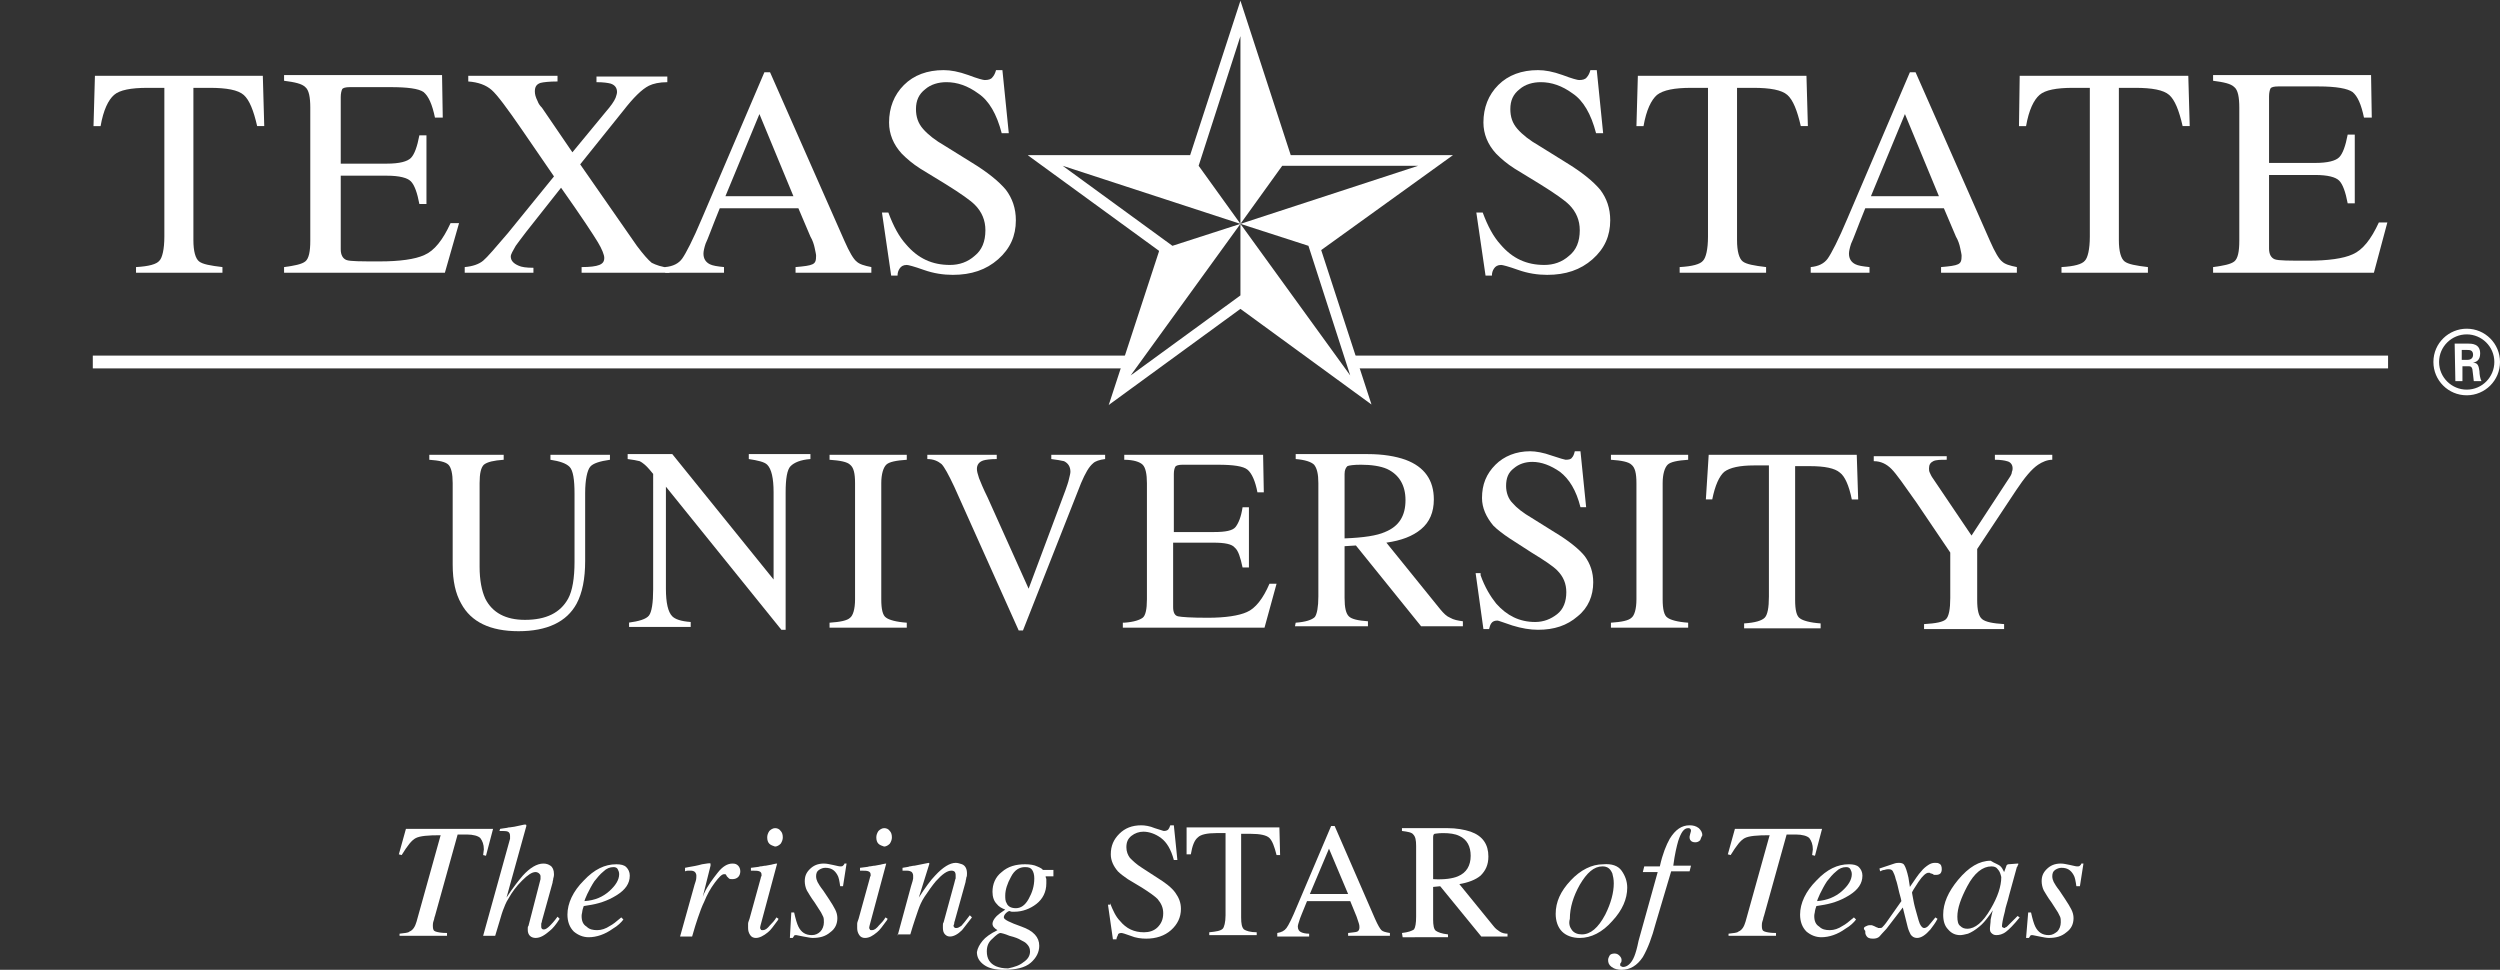 <?xml version="1.0" encoding="utf-8"?>
<!-- Generator: Adobe Illustrator 19.0.0, SVG Export Plug-In . SVG Version: 6.00 Build 0)  -->
<svg version="1.1" id="_x38_72" xmlns="http://www.w3.org/2000/svg" xmlns:xlink="http://www.w3.org/1999/xlink" x="0px" y="0px"
	 viewBox="-129 328.1 352.9 136.9" style="enable-background:new -129 328.1 352.9 136.9;" xml:space="preserve">
<rect x="-129" y="328.1" width="352.9" height="136.9" fill="#333333" stroke="none"/>
<style type="text/css">
	.st0{fill:#FFFFFF;}
</style>
<polygon class="st0" points="-115.9,378.3 -115.9,380.1 29.6,380.1 30.1,378.3 "/>
<polygon class="st0" points="208.1,378.3 208.1,380.1 62.6,380.1 62.1,378.3 "/>
<path class="st0" d="M223.9,379.2c0,2.6-2.1,4.7-4.7,4.7s-4.7-2.1-4.7-4.7c0-2.7,2.2-4.7,4.7-4.7
	C221.8,374.5,223.9,376.6,223.9,379.2z M215.3,379.2c0,2.2,1.8,3.9,3.9,3.9c2.2,0,3.9-1.8,3.9-3.9c0-2.2-1.8-3.9-3.9-3.9
	S215.3,377,215.3,379.2z M217.5,376.6h1.8c0.6,0,1.8,0,1.8,1.4c0,1-0.6,1.2-1,1.3c0.7,0,0.8,0.5,0.9,1.2c0,0.4,0.1,1.1,0.3,1.4h-1.1
	c0-0.2-0.2-1.6-0.2-1.7c-0.1-0.3-0.2-0.4-0.5-0.4h-0.9v2.1h-1L217.5,376.6L217.5,376.6z M218.5,378.9h0.8c0.7,0,0.8-0.5,0.8-0.7
	c0-0.7-0.5-0.7-0.8-0.7h-0.8V378.9z"/>
<path class="st0" d="M-72.6,459.9c0.7-0.1,1.2-0.1,1.4-0.3c0.5-0.2,0.8-0.7,1-1.4l3.4-12.2c-1.8,0-2.9,0.1-3.5,0.4s-1.2,1.1-2,2.4
	l-0.4-0.1l1-3.6h12.3l-1,3.8l-0.4-0.1l0.1-0.8c0-0.7-0.2-1.2-0.5-1.6c-0.3-0.3-1-0.5-1.9-0.5h-1.3l-3.2,11.5
	c-0.1,0.2-0.1,0.5-0.2,0.7c-0.1,0.3-0.1,0.5-0.1,0.7c0,0.5,0.1,0.7,0.4,0.8s0.8,0.2,1.6,0.2v0.4h-6.7V459.9z"/>
<path class="st0" d="M-58.4,445.1c0.5-0.1,0.9-0.1,1.2-0.2c0.3,0,0.6-0.1,0.8-0.1c0.9-0.2,1.4-0.3,1.4-0.3c0.1,0,0.1,0,0.2,0
	s0.1,0.1,0.1,0.2l-2.8,10.1c0.9-1.4,1.7-2.4,2.3-3.1c1-1.1,2-1.7,2.9-1.7c0.4,0,0.7,0.1,1,0.3c0.3,0.2,0.5,0.6,0.5,1.2
	c0,0.1,0,0.3-0.1,0.6c0,0.2-0.1,0.4-0.1,0.6l-1.5,5.4c0,0.2-0.1,0.3-0.1,0.4c0,0.1,0,0.3,0,0.4s0,0.2,0.1,0.3
	c0.1,0.1,0.1,0.1,0.3,0.1c0.2,0,0.5-0.2,0.8-0.5c0.2-0.2,0.6-0.6,1.1-1.3l0.3,0.3c-0.5,0.8-1,1.4-1.4,1.7c-0.7,0.6-1.3,1-2,1
	c-0.3,0-0.6-0.1-0.8-0.3c-0.2-0.2-0.3-0.5-0.3-0.8c0-0.1,0-0.2,0-0.3c0-0.1,0-0.2,0.1-0.3l1.7-6.6c0-0.1,0-0.1,0-0.2
	c0-0.1,0-0.1,0-0.2c0-0.2-0.1-0.3-0.2-0.4s-0.3-0.2-0.5-0.2c-0.5,0-1.1,0.4-1.9,1.2s-1.4,1.6-1.9,2.5c-0.4,0.6-0.6,1.2-0.8,1.7
	c-0.2,0.5-0.5,1.7-1.1,3.6h-1.7l3.8-13.7c0-0.1,0-0.2,0-0.2c0-0.1,0-0.1,0-0.2c0-0.3-0.1-0.5-0.3-0.6c-0.2-0.1-0.6-0.1-1.2-0.1
	L-58.4,445.1L-58.4,445.1z"/>
<path class="st0" d="M-46.6,452.4c1.5-1.6,3-2.3,4.6-2.3c0.6,0,1.1,0.1,1.4,0.4s0.5,0.7,0.5,1.2c0,1.1-0.6,2-1.9,2.8s-2.6,1.2-4,1.4
	l-0.6,0.1c-0.1,0.3-0.2,0.6-0.2,0.7c0,0.2-0.1,0.4-0.1,0.7c0,0.7,0.2,1.2,0.7,1.5c0.4,0.4,0.9,0.5,1.5,0.5s1.2-0.2,1.8-0.6
	c0.4-0.2,0.9-0.6,1.6-1.2l0.3,0.3c-0.3,0.4-0.8,0.9-1.5,1.3c-1.1,0.8-2.3,1.2-3.4,1.2c-0.8,0-1.5-0.3-2.1-0.8
	c-0.6-0.6-0.9-1.4-0.9-2.4C-48.9,455.6-48.1,453.9-46.6,452.4z M-43,453.9c0.9-0.8,1.4-1.6,1.4-2.4c0-0.3-0.1-0.5-0.2-0.7
	s-0.3-0.3-0.6-0.3c-0.5,0-1,0.2-1.4,0.6c-0.5,0.4-0.9,0.9-1.3,1.4c-0.4,0.6-0.7,1.2-1,1.8c-0.1,0.3-0.3,0.6-0.4,1
	C-45,455.2-43.9,454.7-43,453.9z"/>
<path class="st0" d="M-28.7,450v0.1c0,0.1,0,0.1,0,0.2l-1.1,4.4l0.2-0.5c0.5-1.1,1.2-2,1.9-2.9c0.7-0.9,1.4-1.3,2.1-1.3
	c0.4,0,0.6,0.1,0.8,0.3c0.2,0.2,0.3,0.5,0.3,0.8s-0.1,0.6-0.3,0.8c-0.2,0.2-0.5,0.3-0.8,0.3c-0.2,0-0.4,0-0.5-0.1s-0.2-0.2-0.3-0.3
	l-0.1-0.2l-0.1-0.1c0,0-0.1,0-0.2,0c-0.3,0-0.7,0.4-1.3,1.2c-0.6,0.8-1.1,1.7-1.5,2.7c-0.3,0.6-0.6,1.4-0.9,2.3
	c-0.2,0.6-0.5,1.5-0.8,2.6H-33l1.9-6.8c0.1-0.4,0.2-0.7,0.3-1c0.1-0.3,0.1-0.6,0.1-0.8c0-0.2-0.1-0.4-0.2-0.5
	c-0.1-0.1-0.3-0.2-0.6-0.2c-0.1,0-0.2,0-0.3,0c-0.1,0-0.3,0-0.5,0.1v-0.5l0.5-0.1c0.6-0.1,1.2-0.2,1.9-0.4
	C-29.2,450-28.8,449.9-28.7,450C-28.7,450-28.7,450-28.7,450z"/>
<path class="st0" d="M-19.3,450C-19.3,450-19.3,450.1-19.3,450l-2.2,8.2c-0.1,0.4-0.2,0.7-0.2,0.8s0,0.2,0.1,0.3
	c0,0.1,0.1,0.1,0.3,0.1c0.3,0,0.6-0.2,1-0.7c0.3-0.3,0.6-0.6,0.9-1.1l0.3,0.2l-0.1,0.2c-0.6,0.8-1,1.4-1.4,1.7
	c-0.6,0.5-1.2,0.8-1.7,0.8c-0.3,0-0.6-0.1-0.8-0.4c-0.2-0.3-0.3-0.6-0.3-1c0-0.2,0-0.4,0-0.6s0.1-0.4,0.2-0.7l1.6-5.8
	c0-0.1,0-0.2,0.1-0.2c0-0.1,0-0.1,0-0.2c0-0.3-0.1-0.4-0.3-0.5C-22,451-22.4,451-23,451v-0.4c0.6-0.1,1.1-0.1,1.3-0.2
	c0.3,0,0.5-0.1,0.8-0.1c0.4-0.1,0.7-0.1,1-0.2C-19.5,450-19.4,450-19.3,450z M-20.4,447.2c-0.2-0.2-0.3-0.5-0.3-0.9
	c0-0.3,0.1-0.6,0.3-0.9c0.2-0.2,0.5-0.4,0.8-0.4s0.6,0.1,0.8,0.4c0.2,0.2,0.3,0.5,0.3,0.9c0,0.3-0.1,0.6-0.3,0.9
	c-0.2,0.2-0.5,0.4-0.8,0.4C-19.9,447.5-20.2,447.4-20.4,447.2z"/>
<path class="st0" d="M-17.3,456.9h0.4c0.2,0.9,0.4,1.6,0.6,2c0.4,0.8,1,1.2,1.9,1.2c0.5,0,0.9-0.2,1.2-0.5c0.3-0.3,0.5-0.8,0.5-1.3
	c0-0.3,0-0.6-0.1-0.8s-0.2-0.4-0.3-0.6l-0.9-1.4c-0.6-0.8-0.9-1.4-1.1-1.7c-0.2-0.4-0.3-0.9-0.3-1.3c0-0.7,0.2-1.2,0.7-1.7
	s1.1-0.8,2-0.8c0.4,0,0.8,0.1,1.3,0.2c0.5,0.1,0.8,0.2,1,0.2s0.3,0,0.4-0.1s0.2-0.2,0.2-0.3h0.3l-0.5,3.2h-0.4
	c-0.1-0.7-0.2-1.3-0.4-1.6c-0.4-0.7-0.9-1-1.7-1c-0.3,0-0.6,0.1-0.9,0.3c-0.3,0.2-0.4,0.5-0.4,0.9c0,0.3,0.1,0.6,0.2,0.8
	s0.4,0.7,0.8,1.2l0.8,1.2c0.4,0.6,0.7,1.1,0.9,1.5c0.2,0.4,0.3,0.8,0.3,1.2c0,0.8-0.3,1.5-1,2c-0.7,0.6-1.5,0.8-2.5,0.8
	c-0.3,0-0.7-0.1-1.3-0.2c-0.6-0.1-0.9-0.2-1-0.2s-0.3,0-0.3,0.1c-0.1,0.1-0.1,0.2-0.2,0.3h-0.4L-17.3,456.9z"/>
<path class="st0" d="M-3.9,450C-3.9,450-3.8,450.1-3.9,450l-2.2,8.2c-0.1,0.4-0.2,0.7-0.2,0.8s0,0.2,0.1,0.3c0,0.1,0.1,0.1,0.3,0.1
	c0.3,0,0.6-0.2,1-0.7c0.3-0.3,0.6-0.6,0.9-1.1l0.3,0.2l-0.1,0.2c-0.6,0.8-1,1.4-1.4,1.7c-0.6,0.5-1.1,0.8-1.7,0.8
	c-0.3,0-0.6-0.1-0.8-0.4c-0.2-0.3-0.3-0.6-0.3-1c0-0.2,0-0.4,0-0.6s0.1-0.4,0.2-0.7l1.6-5.8c0-0.1,0-0.2,0.1-0.2c0-0.1,0-0.1,0-0.2
	c0-0.3-0.1-0.4-0.3-0.5C-6.6,451-7,451-7.6,451v-0.4c0.6-0.1,1.1-0.1,1.3-0.2c0.3,0,0.5-0.1,0.8-0.1c0.4-0.1,0.7-0.1,1-0.2
	C-4.1,450-3.9,450-3.9,450z M-5,447.2c-0.2-0.2-0.3-0.5-0.3-0.9c0-0.3,0.1-0.6,0.3-0.9c0.2-0.2,0.5-0.4,0.8-0.4s0.6,0.1,0.8,0.4
	c0.2,0.2,0.3,0.5,0.3,0.9c0,0.3-0.1,0.6-0.3,0.9c-0.2,0.2-0.5,0.4-0.8,0.4C-4.5,447.5-4.8,447.4-5,447.2z"/>
<path class="st0" d="M-2.3,460.2l1.9-7c0.2-0.6,0.3-1,0.3-1.1s0-0.3,0-0.4c0-0.2-0.1-0.4-0.2-0.5c-0.1-0.1-0.4-0.2-0.7-0.2
	c-0.1,0-0.2,0-0.3,0s-0.2,0-0.3,0v-0.4c0.5-0.1,0.8-0.1,1-0.2c0.2,0,0.4-0.1,0.7-0.1l2-0.4l0.1,0.1l-1.5,4.8
	c0.9-1.4,1.7-2.5,2.3-3.1c1.1-1.2,2.1-1.8,2.9-1.8c0.3,0,0.6,0.1,0.9,0.2c0.5,0.2,0.7,0.7,0.7,1.3c0,0.2,0,0.4-0.1,0.6
	c0,0.2-0.1,0.4-0.1,0.6L5.8,458c0,0.1-0.1,0.2-0.1,0.4s-0.1,0.3-0.1,0.3c0,0.1,0,0.2,0.1,0.3s0.1,0.1,0.3,0.1s0.4-0.1,0.7-0.3
	c0.2-0.2,0.6-0.7,1.2-1.5l0.3,0.3c-0.6,0.8-1.1,1.4-1.4,1.8c-0.6,0.6-1.2,0.9-1.7,0.9c-0.3,0-0.5-0.1-0.7-0.3s-0.3-0.5-0.3-0.9
	c0-0.1,0-0.3,0-0.4s0-0.3,0.1-0.4l1.5-5.5c0.1-0.3,0.1-0.5,0.2-0.7c0-0.2,0-0.3,0-0.4c0-0.2,0-0.3-0.1-0.5c-0.1-0.1-0.2-0.2-0.5-0.2
	c-0.6,0-1.3,0.5-2.2,1.5c-0.5,0.6-1,1.3-1.6,2.2c-0.4,0.6-0.7,1.3-0.9,1.9c-0.2,0.6-0.6,1.7-1.1,3.4h-1.8V460.2z"/>
<path class="st0" d="M9.7,460.9c0.4-0.5,1.1-1,2.1-1.5c-0.2-0.1-0.3-0.2-0.5-0.4c-0.1-0.1-0.2-0.3-0.2-0.5c0-0.3,0.2-0.7,0.6-1.1
	c0.2-0.2,0.6-0.5,1.2-0.9c-0.5-0.2-0.9-0.4-1.2-0.8c-0.4-0.4-0.6-1-0.6-1.7c0-1.1,0.4-2.1,1.3-2.8c0.9-0.8,2-1.1,3.3-1.1
	c0.7,0,1.3,0.1,1.7,0.3c0.5,0.2,0.8,0.4,0.8,0.5h1.5v0.9h-1.1c0,0.2,0.1,0.3,0.1,0.4c0,0.1,0,0.3,0,0.6c0,1.2-0.5,2.2-1.4,2.9
	c-0.9,0.7-2,1.1-3.1,1.1c-0.1,0-0.2,0-0.3,0s-0.2,0-0.4-0.1c-0.1,0-0.3,0.1-0.5,0.3s-0.3,0.4-0.3,0.6c0,0.3,0.8,0.7,2.5,1.3
	c1.7,0.6,2.5,1.5,2.5,2.7c0,0.9-0.4,1.7-1.2,2.4s-2.1,1-3.8,1c-1.2,0-2.1-0.2-2.8-0.7s-1-1.1-1-1.8C9,461.9,9.3,461.4,9.7,460.9z
	 M15.5,463.9c0.6-0.4,0.9-0.9,0.9-1.5c0-0.5-0.2-0.8-0.5-1.1c-0.2-0.2-0.4-0.3-0.8-0.5c-0.3-0.2-0.8-0.4-1.6-0.6
	c-0.7-0.3-1.2-0.4-1.3-0.4c-0.2,0-0.6,0.3-1.1,0.8c-0.6,0.5-0.8,1.1-0.8,1.8c0,1,0.4,1.7,1.3,2.1c0.5,0.2,1,0.3,1.7,0.3
	C14.2,464.6,14.9,464.4,15.5,463.9z M13.1,455.6c0.2,0.5,0.7,0.7,1.3,0.7c0.7,0,1.3-0.4,1.8-1.3c0.5-0.9,0.8-1.8,0.8-2.9
	c0-0.5-0.1-0.9-0.3-1.2c-0.2-0.3-0.5-0.4-1-0.4c-0.8,0-1.5,0.4-2,1.4c-0.5,0.9-0.8,1.8-0.8,2.6C12.9,454.9,12.9,455.3,13.1,455.6z"
	/>
<path class="st0" d="M27.7,455.6c0.4,1,0.8,1.9,1.4,2.5c0.9,1.1,2,1.6,3.4,1.6c0.7,0,1.4-0.2,1.9-0.7s0.8-1.1,0.8-2
	c0-0.8-0.3-1.4-0.8-2c-0.4-0.4-1.1-0.9-2.2-1.6l-2-1.2c-0.6-0.4-1.1-0.8-1.4-1.1c-0.6-0.7-1-1.5-1-2.4c0-1.2,0.4-2.1,1.2-2.9
	c0.8-0.8,1.8-1.2,3.1-1.2c0.5,0,1.2,0.1,1.9,0.4c0.7,0.2,1.2,0.4,1.3,0.4c0.3,0,0.5-0.1,0.6-0.2c0.1-0.1,0.2-0.3,0.3-0.6h0.5
	l0.5,4.9h-0.5c-0.4-1.5-1-2.5-1.8-3.1s-1.7-0.9-2.5-0.9c-0.6,0-1.2,0.2-1.7,0.6S30,447,30,447.7c0,0.6,0.2,1.1,0.5,1.5
	c0.4,0.4,0.9,0.9,1.7,1.4l2,1.3c1.3,0.8,2.2,1.5,2.7,2.2s0.8,1.4,0.8,2.3c0,1.2-0.5,2.2-1.4,3c-0.9,0.8-2.1,1.2-3.5,1.2
	c-0.7,0-1.5-0.1-2.2-0.4c-0.8-0.3-1.2-0.4-1.3-0.4c-0.3,0-0.5,0.1-0.5,0.3c-0.1,0.2-0.2,0.4-0.2,0.6h-0.5l-0.7-4.9h0.3V455.6z"/>
<path class="st0" d="M38.5,444.9h13.1l0.1,3.9h-0.5c-0.3-1.2-0.6-2-1-2.4c-0.4-0.4-1.3-0.6-2.7-0.6h-1.3v11.8c0,0.9,0.1,1.4,0.4,1.7
	c0.3,0.2,0.9,0.4,1.8,0.4v0.4h-6.7v-0.4c1-0.1,1.6-0.2,1.9-0.5c0.2-0.2,0.4-0.9,0.4-1.9v-11.6h-1.3c-1.3,0-2.2,0.2-2.6,0.6
	c-0.5,0.4-0.8,1.2-1,2.4h-0.6L38.5,444.9z"/>
<path class="st0" d="M51.3,460.2v-0.4c0.6-0.1,1-0.3,1.3-0.7c0.3-0.4,0.8-1.4,1.5-3.1l4.8-11.3h0.5l5.7,13.1
	c0.4,0.9,0.7,1.4,0.9,1.6s0.6,0.3,1.2,0.4v0.4h-5.9v-0.4c0.7-0.1,1.1-0.1,1.3-0.2c0.2-0.1,0.3-0.3,0.3-0.6c0-0.1,0-0.3-0.1-0.6
	c-0.1-0.3-0.2-0.6-0.3-0.9l-0.9-2.2h-6.1c-0.6,1.5-1,2.4-1.1,2.8c-0.1,0.3-0.2,0.6-0.2,0.8c0,0.4,0.2,0.7,0.5,0.8
	c0.2,0.1,0.6,0.2,1.1,0.2v0.4h-4.5V460.2z M61.3,454.3l-2.7-6.4l-2.7,6.4H61.3z"/>
<path class="st0" d="M68.9,459.8c0.9-0.1,1.4-0.3,1.7-0.5c0.2-0.3,0.3-0.9,0.3-1.8v-10c0-0.8-0.1-1.3-0.4-1.6
	c-0.2-0.3-0.8-0.4-1.6-0.5V445h6.4c1.3,0,2.4,0.2,3.3,0.5c1.7,0.6,2.5,1.8,2.5,3.5c0,1.2-0.4,2-1.1,2.7c-0.7,0.6-1.8,1-3,1.2
	l4.8,5.9c0.3,0.4,0.6,0.6,0.9,0.8c0.3,0.2,0.7,0.3,1.1,0.3v0.4h-3.7l-5.8-7.1l-1,0.1v4.6c0,0.8,0.1,1.4,0.4,1.6
	c0.3,0.2,0.8,0.4,1.7,0.5v0.4H69L68.9,459.8L68.9,459.8z M76.8,451.8c1.2-0.5,1.8-1.5,1.8-2.9c0-1.3-0.5-2.3-1.6-2.8
	c-0.6-0.3-1.4-0.4-2.3-0.4c-0.7,0-1.1,0.1-1.2,0.1c-0.2,0.1-0.2,0.3-0.2,0.7v5.7C74.9,452.3,76.1,452.1,76.8,451.8z"/>
<path class="st0" d="M99.9,451c0.5,0.7,0.8,1.5,0.8,2.4c0,1.6-0.7,3.2-2.1,4.7c-1.4,1.6-3,2.4-4.6,2.4c-1,0-1.9-0.3-2.5-0.9
	c-0.6-0.6-0.9-1.5-0.9-2.5c0-1.7,0.7-3.2,2.1-4.7c1.4-1.5,3-2.3,4.6-2.3C98.5,450,99.4,450.3,99.9,451z M92.9,459.4
	c0.3,0.4,0.8,0.6,1.4,0.6c1.2,0,2.3-0.9,3.3-2.8c0.8-1.6,1.2-3.1,1.2-4.4c0-0.6-0.1-1-0.2-1.4c-0.3-0.7-0.7-1-1.4-1
	c-1.2,0-2.2,0.9-3.2,2.6c-0.9,1.6-1.4,3.2-1.4,4.8C92.4,458.5,92.6,459,92.9,459.4z"/>
<path class="st0" d="M111,446.7c-0.2,0.2-0.4,0.3-0.7,0.3s-0.5-0.1-0.6-0.2c-0.2-0.2-0.2-0.4-0.2-0.6c0-0.1,0.1-0.4,0.2-0.8
	c0-0.1,0-0.2-0.1-0.3s-0.2-0.1-0.3-0.1c-0.6,0-1,0.6-1.4,1.8c-0.2,0.7-0.5,1.9-0.7,3.5h2.5l-0.2,0.8h-2.6l-2.2,7.4
	c-0.5,1.9-1.1,3.5-1.8,4.7c-0.8,1.2-1.8,1.8-3,1.8c-0.5,0-1-0.1-1.4-0.4c-0.4-0.3-0.5-0.6-0.5-1c0-0.2,0.1-0.4,0.2-0.6
	c0.1-0.2,0.4-0.3,0.7-0.3s0.5,0.1,0.7,0.3s0.3,0.4,0.3,0.6c0,0.1,0,0.3-0.1,0.4c-0.1,0.1-0.1,0.2-0.1,0.3c0,0.1,0,0.1,0.1,0.2
	c0.1,0,0.2,0.1,0.3,0.1c0.6,0,1.2-0.5,1.6-1.5c0.2-0.5,0.4-1.2,0.6-2.2l2.7-9.7h-2.1l0.2-0.8h2.2c0.4-1.8,0.9-3,1.4-3.9
	c0.8-1.3,1.7-1.9,2.8-1.9c0.5,0,0.9,0.1,1.3,0.4c0.3,0.3,0.5,0.6,0.5,1C111.2,446.2,111.1,446.4,111,446.7z"/>
<path class="st0" d="M115,459.9c0.7-0.1,1.2-0.1,1.4-0.3c0.5-0.2,0.8-0.7,1-1.4l3.4-12.2c-1.8,0-2.9,0.1-3.5,0.4s-1.2,1.1-2,2.4
	l-0.4-0.1l1-3.6h12.3l-1,3.8l-0.4-0.1l0.1-0.8c0-0.7-0.2-1.2-0.5-1.6c-0.3-0.3-1-0.5-1.9-0.5h-1.3l-3.2,11.5
	c-0.1,0.2-0.1,0.5-0.2,0.7c-0.1,0.3-0.1,0.5-0.1,0.7c0,0.5,0.1,0.7,0.4,0.8c0.3,0.1,0.8,0.2,1.6,0.2v0.4H115L115,459.9L115,459.9z"
	/>
<path class="st0" d="M127.4,452.4c1.5-1.6,3-2.3,4.6-2.3c0.6,0,1.1,0.1,1.4,0.4s0.5,0.7,0.5,1.2c0,1.1-0.6,2-1.9,2.8s-2.6,1.2-4,1.4
	l-0.6,0.1c-0.1,0.3-0.2,0.6-0.2,0.7c0,0.2-0.1,0.4-0.1,0.7c0,0.7,0.2,1.2,0.7,1.5c0.4,0.4,0.9,0.5,1.5,0.5s1.2-0.2,1.8-0.6
	c0.4-0.2,0.9-0.6,1.6-1.2l0.3,0.3c-0.3,0.4-0.8,0.9-1.5,1.3c-1.1,0.8-2.3,1.2-3.4,1.2c-0.8,0-1.5-0.3-2.1-0.8
	c-0.6-0.6-0.9-1.4-0.9-2.4C125.1,455.6,125.9,453.9,127.4,452.4z M131,453.9c0.9-0.8,1.4-1.6,1.4-2.4c0-0.3-0.1-0.5-0.2-0.7
	s-0.3-0.3-0.6-0.3c-0.5,0-1,0.2-1.4,0.6c-0.5,0.4-0.9,0.9-1.3,1.4c-0.4,0.6-0.7,1.2-1,1.8c-0.1,0.3-0.3,0.6-0.4,1
	C128.9,455.2,130.1,454.7,131,453.9z"/>
<path class="st0" d="M134.3,458.9c0.2-0.1,0.4-0.2,0.6-0.2c0.1,0,0.2,0,0.3,0c0.1,0,0.2,0.1,0.3,0.1l0.4,0.2c0.1,0,0.1,0,0.2,0.1
	c0,0,0.1,0,0.2,0c0.2,0,0.3,0,0.4-0.1c0.1-0.1,0.4-0.4,0.8-1c0.3-0.4,0.9-1.3,1.9-2.7c0-0.1-0.1-0.5-0.3-1.2
	c-0.2-0.8-0.3-1.4-0.5-1.9c-0.1-0.5-0.3-0.9-0.4-1.1s-0.3-0.3-0.6-0.3c-0.1,0-0.3,0-0.6,0.1c-0.2,0-0.4,0.1-0.6,0.2l-0.1-0.4
	l1.2-0.4c0.3-0.1,0.6-0.2,0.9-0.3s0.5-0.1,0.7-0.1c0.3,0,0.6,0.1,0.7,0.3c0.2,0.3,0.4,0.9,0.6,1.8l0.2,1.3c0.7-1,1.2-1.8,1.6-2.2
	c0.3-0.4,0.7-0.7,1-0.9s0.6-0.3,0.9-0.3s0.5,0,0.6,0.1c0.3,0.1,0.4,0.4,0.4,0.8c0,0.3-0.1,0.5-0.2,0.6s-0.3,0.2-0.6,0.2
	c-0.1,0-0.2,0-0.2,0c-0.1,0-0.2,0-0.2-0.1l-0.3-0.1c-0.1,0-0.2-0.1-0.2-0.1c-0.1,0-0.1,0-0.2,0c-0.3,0-0.8,0.4-1.4,1.3
	c-0.6,0.9-0.9,1.4-0.9,1.5s0.1,0.5,0.2,1.1s0.3,1.3,0.5,2s0.3,1.1,0.4,1.3c0.2,0.4,0.4,0.6,0.6,0.6s0.4-0.1,0.6-0.3s0.5-0.6,1-1.2
	l0.3,0.2c-0.3,0.6-0.7,1.1-1,1.5c-0.7,0.8-1.3,1.2-1.9,1.2c-0.4,0-0.7-0.2-0.9-0.5c-0.1-0.2-0.3-0.6-0.4-1l-0.7-2.8l-2.3,3
	c-0.5,0.5-0.8,0.9-1,1.1s-0.5,0.3-0.9,0.3c-0.5,0-0.8-0.1-1-0.5c-0.1-0.2-0.1-0.3-0.1-0.6C134,459.2,134.1,459,134.3,458.9z"/>
<path class="st0" d="M153.4,450.4c0.2,0.2,0.3,0.4,0.4,0.6l0.1,0.2l0.3-0.8c0-0.1,0.1-0.2,0.1-0.2s0.1-0.1,0.2-0.1l1.3-0.1
	c0.1,0,0.1,0,0.1,0v0.1c0,0.1-0.1,0.2-0.1,0.2c0,0.1,0,0.1-0.1,0.2l-1.1,4c-0.2,0.9-0.5,1.6-0.6,2.3c-0.3,1.1-0.4,1.8-0.4,2
	c0,0.1,0,0.2,0.1,0.2s0.1,0.1,0.2,0.1s0.1,0,0.2-0.1c0.1,0,0.2-0.1,0.3-0.2l0.2-0.2c0.1-0.1,0.1-0.1,0.2-0.2
	c0.1-0.1,0.2-0.2,0.3-0.3l0.7-0.7l0.3,0.2c-0.8,1-1.5,1.7-1.9,2c-0.5,0.4-1,0.5-1.4,0.5c-0.3,0-0.5-0.1-0.7-0.3
	c-0.2-0.2-0.2-0.4-0.2-0.7s0.1-0.7,0.1-1.2c0.1-0.5,0.2-0.9,0.3-1.3c-0.1,0.2-0.4,0.6-0.7,1c-0.3,0.4-0.7,0.9-1.2,1.3
	c-0.6,0.5-1.1,0.8-1.6,1c-0.4,0.1-0.8,0.2-1.1,0.2c-0.6,0-1.2-0.2-1.7-0.8c-0.5-0.5-0.7-1.2-0.7-2.1c0-1.6,0.7-3.2,2.1-4.9
	c1.5-1.8,3-2.7,4.6-2.7C152.6,450,153.1,450.1,153.4,450.4z M153,450.8c-0.2-0.3-0.5-0.4-0.9-0.4c-1.2,0-2.4,0.9-3.4,2.8
	c-0.9,1.7-1.4,3.1-1.4,4.3c0,0.6,0.1,1.1,0.4,1.3c0.3,0.3,0.6,0.4,1,0.4c1.1,0,2.2-0.9,3.3-2.8c1-1.7,1.5-3.2,1.5-4.5
	C153.4,451.5,153.3,451.1,153,450.8z"/>
<path class="st0" d="M157.3,456.9h0.4c0.2,0.9,0.4,1.6,0.6,2c0.4,0.8,1,1.2,1.9,1.2c0.5,0,0.8-0.2,1.2-0.5c0.3-0.3,0.5-0.8,0.5-1.3
	c0-0.3,0-0.6-0.1-0.8s-0.2-0.4-0.3-0.6l-0.9-1.4c-0.6-0.8-0.9-1.4-1.1-1.7c-0.2-0.4-0.3-0.9-0.3-1.3c0-0.7,0.2-1.2,0.7-1.7
	s1.1-0.8,2-0.8c0.4,0,0.8,0.1,1.3,0.2c0.5,0.1,0.8,0.2,1,0.2s0.3,0,0.4-0.1s0.2-0.2,0.2-0.3h0.3l-0.5,3.2h-0.5
	c-0.1-0.7-0.2-1.3-0.4-1.6c-0.4-0.7-0.9-1-1.7-1c-0.3,0-0.6,0.1-0.9,0.3c-0.3,0.2-0.4,0.5-0.4,0.9c0,0.3,0.1,0.6,0.2,0.8
	s0.4,0.7,0.8,1.2l0.8,1.2c0.4,0.6,0.7,1.1,0.9,1.5c0.2,0.4,0.3,0.8,0.3,1.2c0,0.8-0.3,1.5-1,2c-0.7,0.6-1.5,0.8-2.5,0.8
	c-0.3,0-0.8-0.1-1.3-0.2c-0.6-0.1-0.9-0.2-1-0.2s-0.3,0-0.3,0.1c-0.1,0.1-0.1,0.2-0.2,0.3H157L157.3,456.9z"/>
<g>
	<path class="st0" d="M-57.9,392.3v0.7c-1.4,0.1-2.3,0.3-2.8,0.7c-0.4,0.4-0.6,1.2-0.6,2.6v11.8c0,1.9,0.3,3.4,0.8,4.5
		c1,2,2.9,3,5.6,3c3,0,5-1,6.1-3c0.6-1.1,0.9-2.9,0.9-5.2v-9.6c0-2-0.2-3.3-0.7-3.8s-1.4-0.8-2.7-1v-0.7h8.4v0.7
		c-1.4,0.2-2.4,0.5-2.8,1s-0.7,1.8-0.7,3.7v9.6c0,2.5-0.4,4.5-1.2,6c-1.4,2.6-4.2,3.9-8.2,3.9s-6.7-1.3-8.1-3.9
		c-0.8-1.4-1.2-3.2-1.2-5.5v-11.5c0-1.3-0.2-2.2-0.6-2.6c-0.4-0.4-1.3-0.6-2.7-0.7v-0.7H-57.9z"/>
	<path class="st0" d="M-40.3,416c1.5-0.2,2.5-0.5,2.9-1s0.6-1.8,0.6-3.7V395l-0.5-0.6c-0.5-0.6-1-1-1.4-1.2
		c-0.4-0.1-0.9-0.2-1.7-0.3v-0.7h6.3l14.3,17.7v-12.3c0-2-0.3-3.3-0.9-3.9c-0.4-0.4-1.3-0.6-2.6-0.8v-0.7h8.7v0.7
		c-1.4,0.1-2.3,0.5-2.8,1s-0.7,1.8-0.7,3.7V417h-0.6L-35,396.8v14.4c0,2,0.3,3.3,0.9,3.9c0.4,0.4,1.2,0.7,2.6,0.8v0.7h-8.7V416
		H-40.3z"/>
	<path class="st0" d="M-11.9,416c1.5-0.1,2.5-0.3,2.9-0.7c0.4-0.3,0.7-1.2,0.7-2.6v-16.4c0-1.4-0.2-2.2-0.7-2.6
		c-0.4-0.4-1.4-0.6-2.9-0.7v-0.7H-1v0.7c-1.5,0.1-2.5,0.3-2.9,0.7s-0.7,1.3-0.7,2.6v16.4c0,1.4,0.2,2.3,0.7,2.6
		c0.4,0.3,1.4,0.6,2.9,0.7v0.7h-10.9V416z"/>
	<path class="st0" d="M11.7,392.3v0.6c-0.9,0-1.6,0.1-1.9,0.2c-0.6,0.2-0.9,0.6-0.9,1.2c0,0.3,0.1,0.7,0.3,1.3
		c0.2,0.5,0.6,1.5,1.2,2.7l5.8,12.9l5.2-13.9c0.2-0.6,0.4-1.1,0.5-1.6c0.1-0.4,0.2-0.8,0.2-1c0-0.7-0.3-1.2-0.9-1.5
		c-0.4-0.1-1-0.2-1.8-0.3v-0.6H27v0.6c-0.8,0.1-1.4,0.3-1.7,0.6c-0.6,0.5-1.1,1.4-1.7,2.8l-8.2,20.8h-0.6l-9.1-20.3
		c-0.8-1.7-1.4-2.8-1.8-3.2c-0.5-0.4-1.1-0.7-2-0.7v-0.6C1.9,392.3,11.7,392.3,11.7,392.3z"/>
	<path class="st0" d="M29.7,416c1.4-0.1,2.2-0.4,2.6-0.7c0.4-0.3,0.6-1.2,0.6-2.6v-16.4c0-1.3-0.2-2.2-0.6-2.6
		c-0.4-0.4-1.3-0.7-2.6-0.7v-0.7h19.6l0.1,5.3h-0.9c-0.3-1.6-0.8-2.7-1.4-3.2c-0.6-0.5-2-0.7-4.2-0.7h-5c-0.5,0-0.9,0.1-1,0.3
		c-0.1,0.2-0.2,0.5-0.2,1v8.2h5.7c1.6,0,2.6-0.2,3-0.7s0.8-1.4,1-2.8h0.9v8.5h-0.9c-0.3-1.4-0.6-2.4-1.1-2.8c-0.4-0.5-1.4-0.7-3-0.7
		h-5.7v9.1c0,0.7,0.2,1.2,0.7,1.3c0.5,0.1,1.8,0.2,4.2,0.2c2.5,0,4.4-0.3,5.5-0.8c1.2-0.5,2.3-1.9,3.2-4h1l-1.7,6.2h-20V416H29.7z"
		/>
	<path class="st0" d="M53.9,416c1.4-0.1,2.3-0.4,2.7-0.8c0.3-0.4,0.5-1.4,0.5-2.9v-16c0-1.3-0.2-2.1-0.6-2.6
		c-0.4-0.4-1.3-0.7-2.6-0.8v-0.7h10.2c2.1,0,3.9,0.3,5.3,0.8c2.7,1,4,2.9,4,5.6c0,1.8-0.6,3.2-1.8,4.2s-2.8,1.6-4.9,1.9l7.6,9.4
		c0.5,0.6,0.9,1,1.4,1.2c0.5,0.3,1.1,0.4,1.8,0.5v0.7h-5.9l-9.2-11.4l-1.6,0.1v7.3c0,1.4,0.2,2.2,0.6,2.6c0.4,0.4,1.3,0.6,2.7,0.7
		v0.7H53.8L53.9,416L53.9,416z M66.5,403.2c2-0.8,2.9-2.3,2.9-4.5c0-2.1-0.9-3.6-2.6-4.4c-0.9-0.4-2.2-0.6-3.7-0.6
		c-1,0-1.7,0.1-1.9,0.2c-0.2,0.2-0.4,0.5-0.4,1.1v9.1C63.5,404,65.4,403.7,66.5,403.2z"/>
	<path class="st0" d="M80,409.3c0.6,1.7,1.4,3,2.2,4c1.5,1.7,3.3,2.6,5.5,2.6c1.2,0,2.2-0.4,3.1-1.1c0.9-0.7,1.3-1.8,1.3-3.1
		c0-1.2-0.4-2.2-1.3-3.1c-0.6-0.6-1.8-1.4-3.6-2.5l-3.1-2c-0.9-0.6-1.7-1.2-2.3-1.8c-1-1.2-1.6-2.5-1.6-3.9c0-1.9,0.6-3.4,1.9-4.7
		c1.2-1.2,2.9-1.9,4.9-1.9c0.8,0,1.9,0.2,3,0.6c1.2,0.4,1.9,0.6,2,0.6c0.5,0,0.8-0.1,0.9-0.3c0.2-0.2,0.3-0.5,0.4-0.9h0.8l0.8,7.9
		h-0.8c-0.6-2.4-1.6-4-2.9-5c-1.3-0.9-2.6-1.4-3.9-1.4c-1,0-1.9,0.3-2.6,0.9c-0.8,0.6-1.1,1.4-1.1,2.5c0,0.9,0.3,1.8,0.9,2.4
		c0.6,0.7,1.5,1.4,2.7,2.1l3.2,2c2,1.2,3.5,2.4,4.3,3.4c0.8,1.1,1.2,2.3,1.2,3.7c0,1.9-0.7,3.6-2.2,4.8c-1.5,1.3-3.3,1.9-5.6,1.9
		c-1.1,0-2.3-0.2-3.6-0.6c-1.2-0.4-2-0.7-2.1-0.7c-0.4,0-0.7,0.1-0.9,0.4s-0.2,0.5-0.3,0.8h-0.8l-1.1-7.9H80V409.3z"/>
	<path class="st0" d="M98.4,416c1.5-0.1,2.5-0.3,2.9-0.7c0.4-0.3,0.7-1.2,0.7-2.6v-16.4c0-1.4-0.2-2.2-0.7-2.6
		c-0.4-0.4-1.4-0.6-2.9-0.7v-0.7h10.9v0.7c-1.5,0.1-2.5,0.3-2.9,0.7s-0.7,1.3-0.7,2.6v16.4c0,1.4,0.2,2.3,0.7,2.6
		c0.4,0.3,1.4,0.6,2.9,0.7v0.7H98.4V416z"/>
	<path class="st0" d="M112.2,392.3h20.9l0.2,6.3h-0.9c-0.4-2-1-3.3-1.7-3.8c-0.7-0.6-2.1-0.9-4.2-0.9h-2.1v18.9
		c0,1.4,0.2,2.3,0.7,2.6c0.4,0.3,1.4,0.6,2.9,0.7v0.7h-10.8v-0.7c1.6-0.1,2.5-0.4,2.9-0.8c0.4-0.4,0.6-1.4,0.6-3v-18.5h-2.1
		c-2,0-3.4,0.3-4.2,0.9c-0.7,0.6-1.3,1.9-1.7,3.9h-0.9L112.2,392.3z"/>
	<path class="st0" d="M145.8,392.3v0.7c-0.9,0-1.5,0-1.9,0.2c-0.4,0.2-0.6,0.5-0.6,1c0,0.2,0,0.4,0.1,0.6c0.1,0.2,0.2,0.5,0.5,0.9
		l5.4,8l5.3-8.1c0.2-0.3,0.4-0.6,0.4-0.9c0.1-0.2,0.1-0.4,0.1-0.5c0-0.5-0.3-0.9-0.8-1c-0.3-0.1-0.9-0.2-1.7-0.2v-0.7h8.1v0.7
		c-0.7,0-1.4,0.3-2,0.7c-0.9,0.6-1.9,1.8-3.1,3.6l-5.5,8.3v7.2c0,1.4,0.2,2.3,0.7,2.7s1.5,0.6,3.1,0.7v0.7h-11.3v-0.7
		c1.7-0.1,2.7-0.3,3.1-0.7s0.6-1.4,0.6-3v-6.4l-4.8-7.1c-1.7-2.4-2.8-4-3.5-4.7c-0.7-0.7-1.5-1.1-2.5-1.1v-0.7h10.3V392.3z"/>
</g>
<path class="st0" d="M-115.6,338.8h23.7l0.2,7.1h-1c-0.5-2.2-1.1-3.7-1.9-4.4s-2.4-1-4.8-1h-2.3V362c0,1.6,0.3,2.6,0.8,3
	s1.6,0.6,3.3,0.8v0.8h-12.2v-0.8c1.8-0.1,2.9-0.4,3.3-0.9c0.4-0.4,0.7-1.6,0.7-3.4v-21h-2.4c-2.3,0-3.9,0.3-4.7,1
	c-0.8,0.7-1.5,2.1-1.9,4.4h-1L-115.6,338.8z"/>
<path class="st0" d="M-88.9,365.8c1.5-0.2,2.5-0.4,3-0.8s0.7-1.4,0.7-2.9v-18.8c0-1.5-0.2-2.5-0.7-2.9c-0.5-0.5-1.5-0.7-3-0.9v-0.8
	h22.3l0.1,6h-1.1c-0.4-1.9-0.9-3-1.6-3.6c-0.7-0.5-2.3-0.7-4.7-0.7h-5.7c-0.6,0-1,0.1-1.1,0.3c-0.1,0.2-0.2,0.6-0.2,1.1v9.4h6.5
	c1.8,0,2.9-0.3,3.4-0.8s0.9-1.6,1.2-3.2h1v9.7h-1c-0.3-1.6-0.7-2.7-1.2-3.2s-1.6-0.8-3.4-0.8h-6.5v10.4c0,0.8,0.3,1.3,0.8,1.5
	c0.5,0.2,2.1,0.2,4.7,0.2c2.8,0,5-0.3,6.3-0.9c1.4-0.6,2.6-2.1,3.7-4.5h1.2l-2,7h-22.7V365.8z"/>
<path class="st0" d="M-63.4,365.8c1.1-0.1,2-0.4,2.6-0.9s1.7-1.8,3.5-3.9l6.5-8l-4.6-6.7c-2-2.9-3.4-4.8-4.2-5.5
	c-0.8-0.7-1.9-1.1-3.3-1.2v-0.8h12.6v0.8c-1.2,0-2,0.1-2.4,0.2c-0.6,0.2-0.8,0.6-0.8,1.2c0,0.4,0.1,0.8,0.4,1.4
	c0.1,0.3,0.3,0.6,0.6,0.9l4.3,6.3l4.7-5.7c0.7-0.8,1.2-1.5,1.4-2c0.1-0.3,0.2-0.6,0.2-0.8c0-0.6-0.3-1-0.9-1.2c-0.4-0.1-1-0.2-2-0.2
	v-0.8h10v0.8c-1.1,0-2,0.2-2.6,0.5c-1,0.5-2.2,1.7-3.6,3.5l-6.1,7.6l8,11.5c0.9,1.2,1.6,2,2.1,2.4c0.6,0.3,1.4,0.6,2.5,0.7v0.7
	h-12.4v-0.8c1.2,0,2-0.1,2.5-0.3s0.7-0.5,0.7-1c0-0.4-0.3-1.2-0.9-2.2s-2.3-3.6-5.2-7.7l-4.9,6.2c-0.7,0.9-1.2,1.6-1.5,2
	c-0.4,0.7-0.7,1.2-0.7,1.5c0,0.6,0.4,1,1.1,1.3c0.4,0.2,1.1,0.3,2.1,0.3v0.7h-9.7V365.8z"/>
<path class="st0" d="M-35.1,366.6v-0.8c1.1-0.1,1.9-0.5,2.4-1.2s1.5-2.6,2.8-5.7l8.8-20.6h0.8l10.5,23.8c0.7,1.6,1.3,2.6,1.7,2.9
	c0.4,0.4,1.1,0.6,2.1,0.8v0.8h-10.7v-0.8c1.2-0.1,2-0.2,2.4-0.4c0.4-0.2,0.5-0.5,0.5-1.2c0-0.2-0.1-0.6-0.2-1.1s-0.3-1.1-0.6-1.6
	l-1.7-4h-11.1c-1.1,2.7-1.7,4.4-2,5c-0.2,0.6-0.3,1.1-0.3,1.4c0,0.7,0.3,1.2,0.9,1.5c0.4,0.2,1,0.3,2,0.4v0.8H-35.1z M-17,355.8
	l-4.8-11.6l-4.8,11.6H-17z"/>
<path class="st0" d="M-3.6,358.1c0.7,1.9,1.5,3.4,2.5,4.5c1.7,2,3.7,2.9,6.2,2.9c1.3,0,2.5-0.4,3.5-1.3c1-0.8,1.5-2,1.5-3.6
	c0-1.4-0.5-2.6-1.5-3.6c-0.6-0.6-2-1.6-4.1-2.9l-3.6-2.2c-1.1-0.7-1.9-1.4-2.6-2.1c-1.2-1.3-1.8-2.8-1.8-4.4c0-2.1,0.7-3.9,2.1-5.3
	c1.4-1.4,3.3-2.1,5.6-2.1c1,0,2.1,0.2,3.5,0.7c1.3,0.5,2.1,0.7,2.3,0.7c0.5,0,0.9-0.1,1.1-0.4c0.2-0.2,0.4-0.6,0.5-1h0.9l0.9,8.9h-1
	c-0.7-2.7-1.8-4.6-3.3-5.6c-1.5-1.1-3-1.6-4.5-1.6c-1.1,0-2.2,0.3-3,1c-0.9,0.7-1.3,1.6-1.3,2.8c0,1.1,0.3,2,1,2.8
	c0.7,0.8,1.7,1.6,3.1,2.4l3.7,2.3c2.3,1.4,3.9,2.7,4.9,3.9c0.9,1.2,1.4,2.6,1.4,4.3c0,2.2-0.8,4-2.5,5.5s-3.8,2.2-6.4,2.2
	c-1.3,0-2.7-0.2-4.1-0.7c-1.4-0.5-2.2-0.7-2.4-0.7c-0.5,0-0.8,0.2-1,0.5c-0.2,0.3-0.3,0.6-0.3,1h-0.9l-1.3-8.9
	C-4.5,358.1-3.6,358.1-3.6,358.1z"/>
<path class="st0" d="M80.3,358.1c0.7,1.9,1.5,3.4,2.5,4.5c1.7,2,3.7,2.9,6.2,2.9c1.3,0,2.5-0.4,3.5-1.3c1-0.8,1.5-2,1.5-3.6
	c0-1.4-0.5-2.6-1.5-3.6c-0.6-0.6-2-1.6-4.1-2.9l-3.6-2.2c-1.1-0.7-1.9-1.4-2.6-2.1c-1.2-1.3-1.8-2.8-1.8-4.4c0-2.1,0.7-3.9,2.1-5.3
	c1.4-1.4,3.3-2.1,5.6-2.1c1,0,2.1,0.2,3.5,0.7c1.3,0.5,2.1,0.7,2.3,0.7c0.5,0,0.9-0.1,1.1-0.4c0.2-0.2,0.4-0.6,0.5-1h0.9l0.9,8.9h-1
	c-0.7-2.7-1.8-4.6-3.3-5.6c-1.5-1.1-3-1.6-4.5-1.6c-1.1,0-2.2,0.3-3,1c-0.9,0.7-1.3,1.6-1.3,2.8c0,1.1,0.3,2,1,2.8
	c0.7,0.8,1.7,1.6,3.1,2.4L92,351c2.3,1.4,3.9,2.7,4.9,3.9c0.9,1.2,1.4,2.6,1.4,4.3c0,2.2-0.8,4-2.5,5.5s-3.8,2.2-6.4,2.2
	c-1.3,0-2.7-0.2-4.1-0.7c-1.4-0.5-2.2-0.7-2.4-0.7c-0.5,0-0.8,0.2-1,0.5c-0.2,0.3-0.3,0.6-0.3,1h-0.9l-1.3-8.9
	C79.4,358.1,80.3,358.1,80.3,358.1z"/>
<path class="st0" d="M102.2,338.8H126l0.2,7.1h-1c-0.5-2.2-1.1-3.7-1.9-4.4s-2.4-1-4.8-1h-2.3V362c0,1.6,0.3,2.6,0.8,3
	s1.6,0.6,3.3,0.8v0.8h-12.2v-0.8c1.8-0.1,2.9-0.4,3.3-0.9c0.4-0.4,0.7-1.6,0.7-3.4v-21h-2.4c-2.3,0-3.9,0.3-4.8,1
	c-0.8,0.7-1.5,2.1-1.9,4.4h-1L102.2,338.8z"/>
<path class="st0" d="M126.6,366.6v-0.8c1.1-0.1,1.9-0.5,2.4-1.2s1.5-2.6,2.8-5.7l8.8-20.6h0.8l10.5,23.8c0.7,1.6,1.3,2.6,1.7,2.9
	c0.4,0.4,1.1,0.6,2.1,0.8v0.8H145v-0.8c1.2-0.1,2-0.2,2.4-0.4c0.4-0.2,0.5-0.5,0.5-1.2c0-0.2-0.1-0.6-0.2-1.1s-0.3-1.1-0.6-1.6
	l-1.7-4h-11.1c-1.1,2.7-1.7,4.4-2,5c-0.2,0.6-0.3,1.1-0.3,1.4c0,0.7,0.3,1.2,0.9,1.5c0.4,0.2,1,0.3,2,0.4v0.8H126.6z M144.7,355.8
	l-4.8-11.6l-4.8,11.6H144.7z"/>
<path class="st0" d="M156.1,338.8h23.8l0.2,7.1h-1c-0.5-2.2-1.1-3.7-1.9-4.4s-2.4-1-4.8-1h-2.3V362c0,1.6,0.3,2.6,0.8,3
	s1.6,0.6,3.3,0.8v0.8H162v-0.8c1.8-0.1,2.9-0.4,3.3-0.9c0.4-0.4,0.7-1.6,0.7-3.4v-21h-2.4c-2.3,0-3.9,0.3-4.7,1
	c-0.8,0.7-1.5,2.1-1.9,4.4h-1L156.1,338.8z"/>
<path class="st0" d="M183.4,365.8c1.5-0.2,2.5-0.4,3-0.8s0.7-1.4,0.7-2.9v-18.8c0-1.5-0.2-2.5-0.7-2.9c-0.5-0.5-1.5-0.7-3-0.9v-0.8
	h22.3l0.1,6h-1.1c-0.4-1.9-0.9-3-1.6-3.6c-0.7-0.5-2.3-0.8-4.8-0.8h-5.7c-0.6,0-1,0.1-1.1,0.3s-0.2,0.6-0.2,1.1v9.4h6.5
	c1.8,0,2.9-0.3,3.4-0.8s0.9-1.6,1.2-3.2h1v9.7h-1c-0.3-1.6-0.7-2.7-1.2-3.2s-1.6-0.8-3.4-0.8h-6.5v10.4c0,0.8,0.3,1.3,0.8,1.5
	c0.5,0.2,2.1,0.2,4.7,0.2c2.8,0,5-0.3,6.3-0.9c1.4-0.6,2.6-2.1,3.7-4.5h1.2l-1.9,7.1h-22.7V365.8z"/>
<path class="st0" d="M16.1,350l0.1,0.1l0,0l18.4,13.4v0.1l-7.1,21.7l0.1-0.1l0,0l18.5-13.5l18.5,13.5l-7.1-21.8L76.1,350H53.2l0,0
	l-7.1-21.8L39,350l0,0C39,350,16.1,350,16.1,350z M21,351.5l25.1,8.2l-5.9-8.2l5.9-18.3v26.5l5.9-8.2h19.2l-25.1,8.2l0,0l9.6,3.1
	l5.9,18.3l-15.5-21.4v10.1l-15.5,11.3l15.5-21.4l-9.6,3.1L21,351.5z"/>
</svg>
